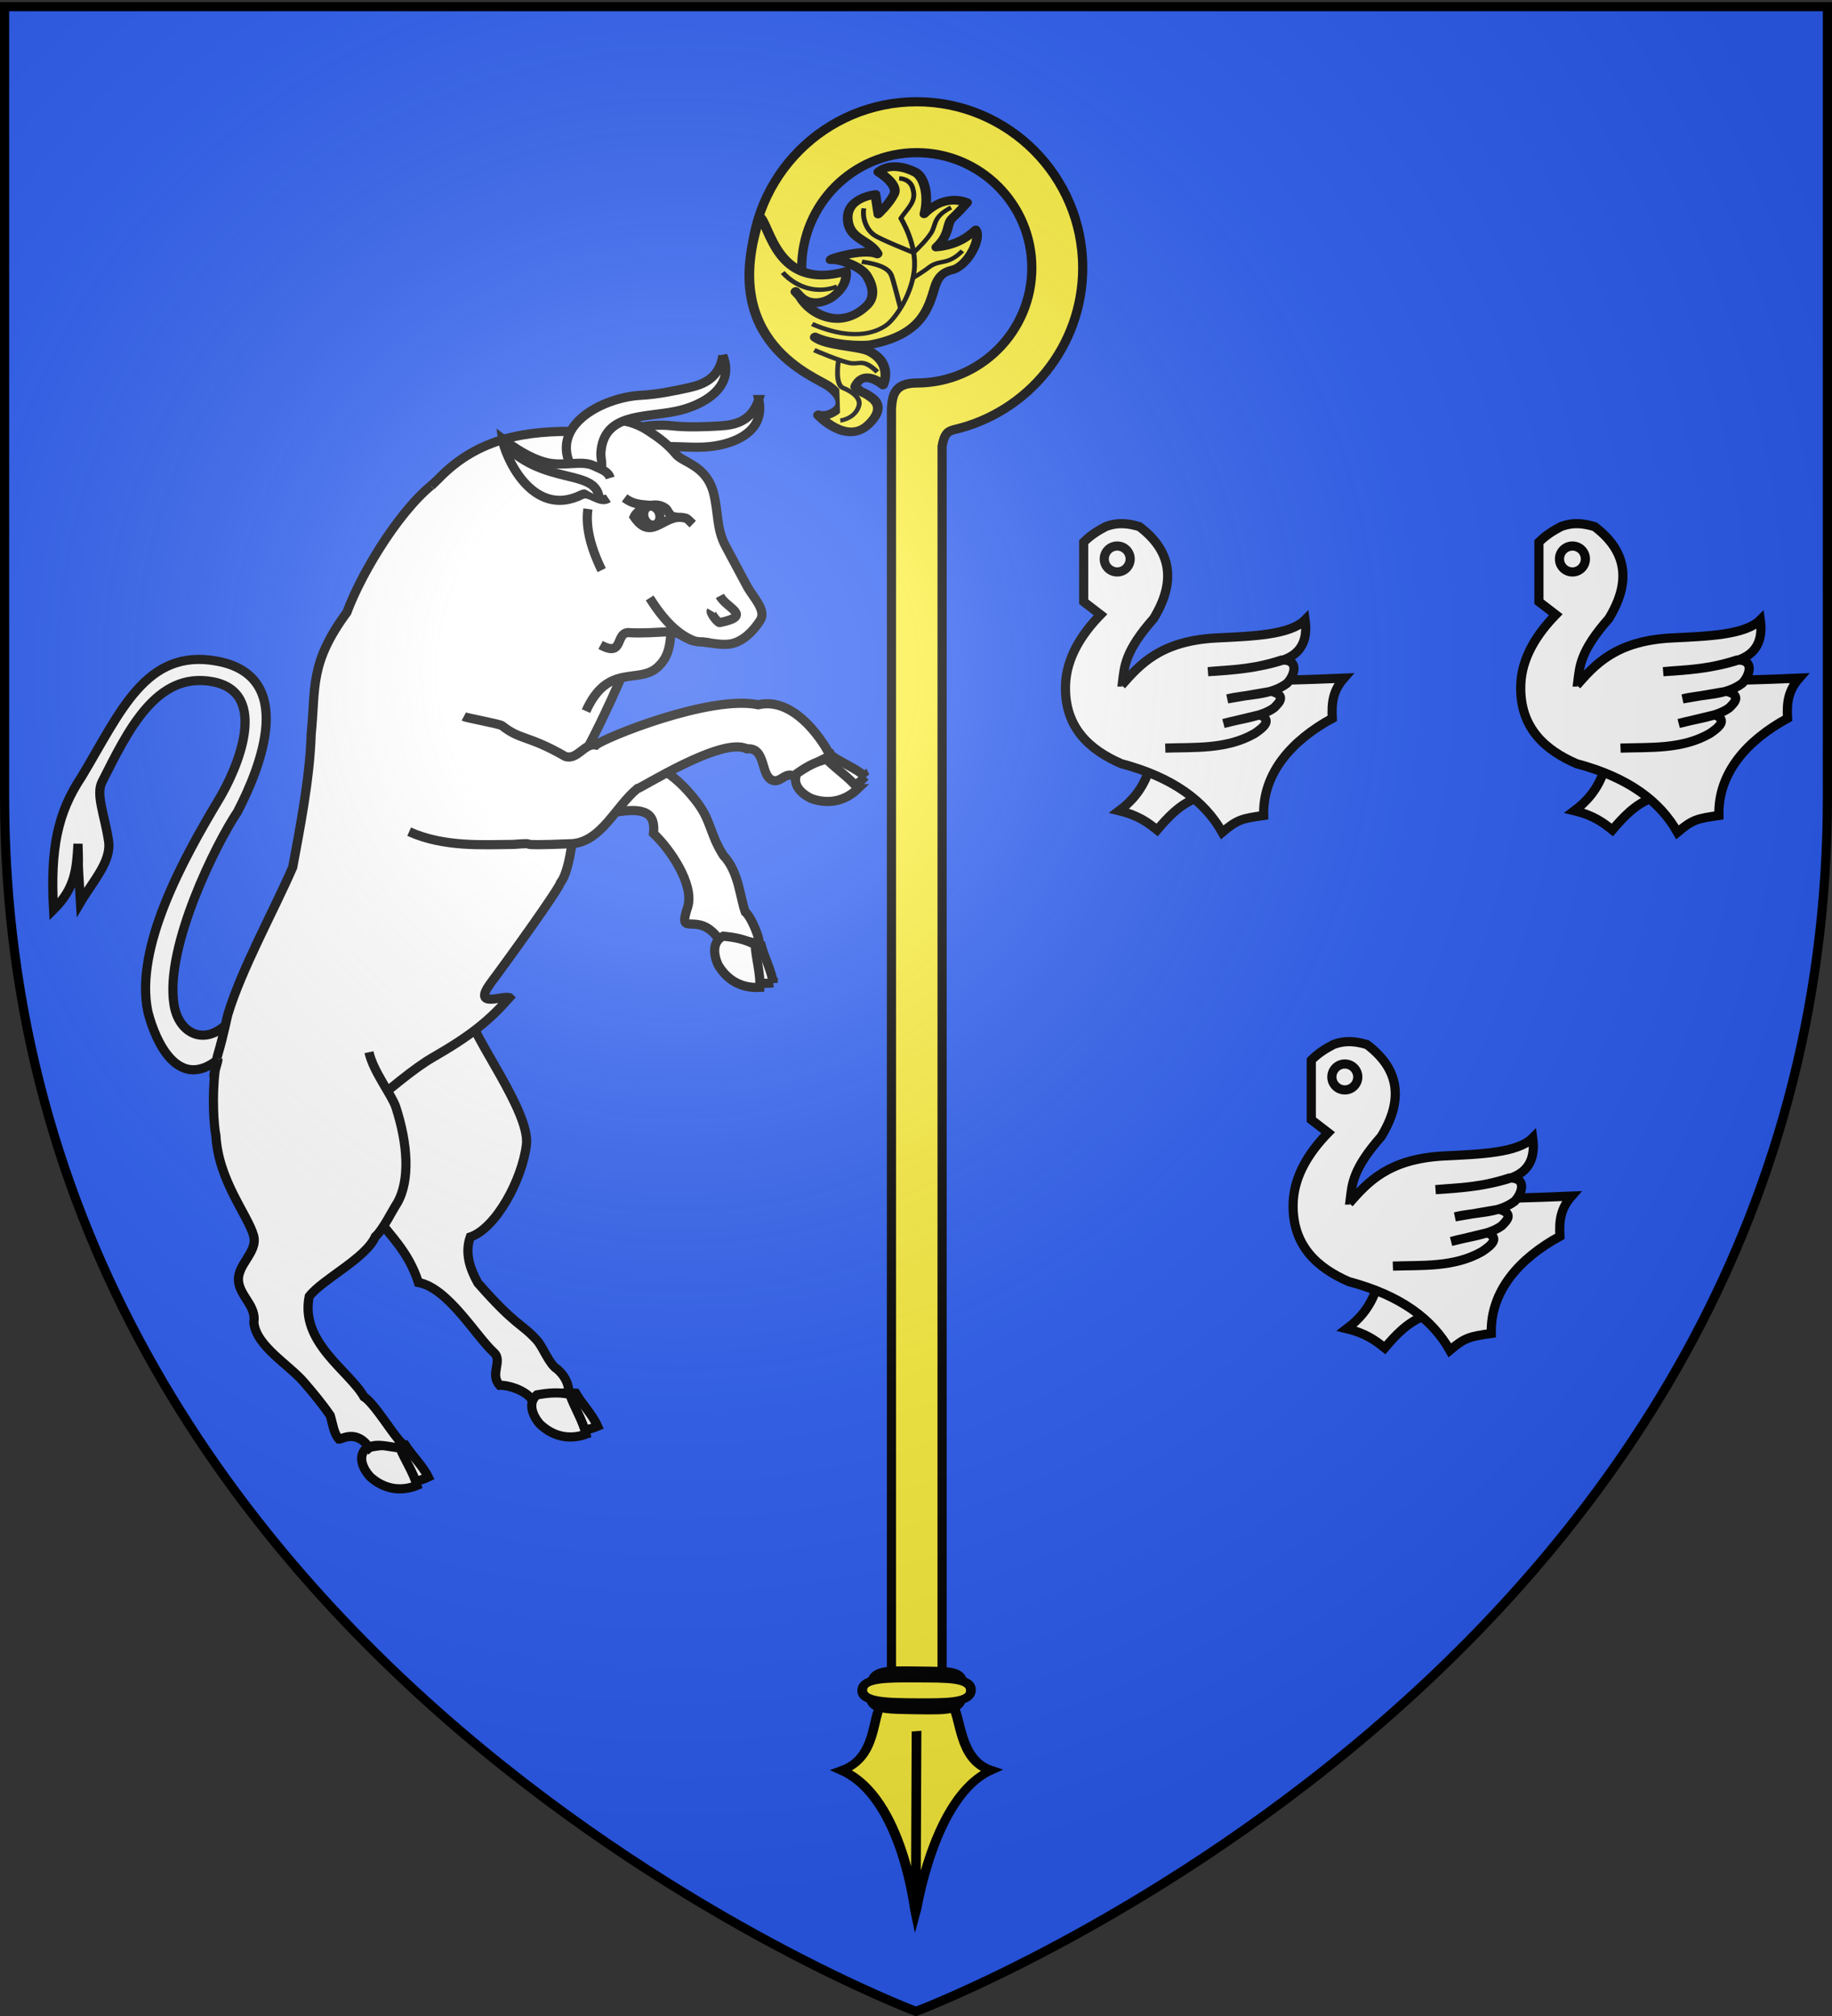 <svg xmlns="http://www.w3.org/2000/svg" xmlns:xlink="http://www.w3.org/1999/xlink" width="600" height="660" version="1.0"><rect width="100%" height="100%" fill="#333333" stroke="none"/><desc>Flag of Canton of Valais (Wallis)</desc><defs><g id="c"><path id="b" d="M0 0v1h.5z" transform="rotate(18 3.157 -.5)"/><use xlink:href="#b" width="810" height="540" transform="scale(-1 1)"/></g><g id="d"><use xlink:href="#c" width="810" height="540" transform="rotate(72)"/><use xlink:href="#c" width="810" height="540" transform="rotate(144)"/></g><radialGradient xlink:href="#a" id="e" cx="221.445" cy="226.331" r="300" fx="221.445" fy="226.331" gradientTransform="matrix(1.353 0 0 1.349 -77.63 -85.747)" gradientUnits="userSpaceOnUse"/><linearGradient id="a"><stop offset="0" style="stop-color:white;stop-opacity:.314"/><stop offset=".19" style="stop-color:white;stop-opacity:.251"/><stop offset=".6" style="stop-color:#6b6b6b;stop-opacity:.125"/><stop offset="1" style="stop-color:black;stop-opacity:.125"/></linearGradient></defs><g style="display:inline"><path d="M300 658.5s298.5-112.32 298.5-397.772V2.176H1.5v258.552C1.5 546.18 300 658.5 300 658.5" style="fill:#2b5df2;fill-opacity:1;fill-rule:evenodd;stroke:none"/></g><g style="display:inline"><g style="fill:#fff;stroke-width:3.44;stroke-miterlimit:4;stroke-dasharray:none;display:inline"><g style="fill:#fff;stroke-width:3.44;stroke-miterlimit:4;stroke-dasharray:none"><g style="fill:#fff;stroke:#000;stroke-width:4.689;stroke-miterlimit:4;stroke-opacity:1;stroke-dasharray:none"><path d="M-1044.597 446.475c-5.791 10.266-48.1 35.074-52.501 51.465-4.621 17.206-1.509 45.463 9.124 54.54-.383 8.64-5.87 15.137-12.402 20.381-26.66 13.52-28.127 10.698-38.849 15.925-4.334 2.113-10.414 9.107-15.206 9.865-7.657 2.67-11.742 9.012-9.936 14.592 8.375-2.915 10.368 3.188 13.792 7.644 2.527-6.483 15.543-5.8 20.423-3.606 7.042-3.422 2.968-12.285 9.01-14.464 11.374-4.217 34.121-22.013 49.138-18.882 10.942-13.298 23.82-17.37 29.741-21.92 7.172-5.12-2.116-21.134 5.902-24.94 10.025-4.757 27.914-8.11 46.088-22.349" style="fill:#fff;fill-opacity:1;fill-rule:evenodd;stroke:#000;stroke-width:4.689;stroke-linecap:butt;stroke-linejoin:miter;stroke-miterlimit:4;stroke-opacity:1;stroke-dasharray:none" transform="scale(-.64 .64)rotate(-21.836 -456.173 -1603.73)"/><g style="fill:#fff;stroke:#000;stroke-width:4.689;stroke-miterlimit:4;stroke-opacity:1;stroke-dasharray:none"><g style="fill:#fff;stroke:#000;stroke-width:4.689;stroke-miterlimit:4;stroke-opacity:1;stroke-dasharray:none"><path d="M1765.95 481.597c6.888 6.126 15.497 7.807 24.014 5.435 5.098-1.967 9.81-5.851 7.213-10.945-4.836-3.14-9.453-5.694-15.295-7.052-4.906 4.32-11.589 7.777-15.932 12.562z" style="fill:#fff;fill-opacity:1;fill-rule:evenodd;stroke:#000;stroke-width:4.689;stroke-linecap:butt;stroke-linejoin:miter;stroke-miterlimit:4;stroke-opacity:1;stroke-dasharray:none" transform="scale(-.64 .64)rotate(-18.267 1501.245 7048.7)"/><path d="M1770.312 487.319c7.53 5.825 16.232 6.353 24.366 2.316 4.803-3.034 8.999-8.173 5.83-13.515-5.149-2.778-10.012-4.928-15.944-5.531-4.335 5.66-10.528 10.632-14.252 16.73z" style="fill:#fff;fill-opacity:1;fill-rule:evenodd;stroke:#000;stroke-width:4.689;stroke-linecap:butt;stroke-linejoin:miter;stroke-miterlimit:4;stroke-opacity:1;stroke-dasharray:none" transform="scale(-.64 .64)rotate(-18.267 1501.245 7048.7)"/></g></g></g><g style="fill:#fff;stroke:#000;stroke-width:3.44;stroke-miterlimit:4;stroke-opacity:1;stroke-dasharray:none"><path d="M271.303 335.525c-8.456 7.158-17.51 12.15-28.062 15.15-9.191 2.456-22.272 1.307-32.65 6.51-11.014 5.522-12.742 9.802-7.477 15.464-1.447 8.312-.68 24.35 6.208 29.6 11.042 7.587-2.14 2.802-1.834 16.827-.448 1.735.21 1.075 3.9 3.43.86 2.643.146 2.537-2.002 4.94-4.304-.2-8.277 4.12-12.134 1.84-1.235 2.912-4.668-9.171-3.845-12.32-1.844-5.913-7.19-13.553-6.244-21.895-.864-10.22-4.519-13.152-4.149-23.484.536-22.262 12.026-29.595 23.25-41.433-.615-.877 25.663-15.173 50.58-19.89" style="fill:#fff;fill-opacity:1;fill-rule:evenodd;stroke:#000;stroke-width:3.44;stroke-linecap:butt;stroke-linejoin:miter;stroke-miterlimit:4;stroke-opacity:1;stroke-dasharray:none" transform="matrix(-.695 .526 .526 .695 159.19 -92.96)"/><g style="fill:#fff;stroke:#000;stroke-width:4.689;stroke-miterlimit:4;stroke-opacity:1;stroke-dasharray:none"><g style="fill:#fff;stroke:#000;stroke-width:4.689;stroke-miterlimit:4;stroke-opacity:1;stroke-dasharray:none"><path d="M1752.22 462.65c7.992 4.593 16.762 4.481 24.617.421 4.588-2.966 8.41-7.73 4.827-12.187-5.375-2.087-10.416-3.645-16.412-3.782-3.921 5.23-9.758 9.979-13.033 15.549z" style="fill:#fff;fill-opacity:1;fill-rule:evenodd;stroke:#000;stroke-width:4.689;stroke-linecap:butt;stroke-linejoin:miter;stroke-miterlimit:4;stroke-opacity:1;stroke-dasharray:none" transform="scale(-.64 .64)rotate(-22.256 780.223 5942.545)"/><path d="M1757.657 467.362c8.56 4.166 17.187 2.907 24.326-2.704 4.082-3.95 7.141-9.838 2.949-14.42-5.607-1.67-10.807-2.782-16.737-2.162-3.089 6.427-8.137 12.557-10.538 19.286z" style="fill:#fff;fill-opacity:1;fill-rule:evenodd;stroke:#000;stroke-width:4.689;stroke-linecap:butt;stroke-linejoin:miter;stroke-miterlimit:4;stroke-opacity:1;stroke-dasharray:none" transform="scale(-.64 .64)rotate(-22.256 780.223 5942.545)"/></g></g></g><path d="M401.61 330.863c16.705 5.135 18.978-13.76 17.932-25.919-3.118-24.544-31.688-50.028-50.226-65.63-11.891-9.628-32.273-32.555-13.406-43.396 18.747-10.773 36.196 7.006 51.622 21.9 3.842 3.726 3.12 12.046 4.94 21.74 1.43 7.615 10.306 12.166 17.522 18.284-6.045-21.56-2.05-7.28-6.33-21.035 3.715 8.953 6.435 15.327 16.769 20.32-6.29-22.016-13.34-33.859-26.233-43.625-21.85-18.199-38.624-37.758-62.246-24.417-26.656 15.056-2.736 42.827 11.201 56.004 11.343 8.504 42.346 38.834 46.205 60.39 2.018 10.44-5.11 18.538-16.014 13.63" style="fill:#fff;fill-opacity:1;fill-rule:evenodd;stroke:#000;stroke-width:3.44;stroke-linecap:butt;stroke-linejoin:miter;stroke-miterlimit:4;stroke-opacity:1;stroke-dasharray:none" transform="matrix(-.824 .286 .286 .824 306.92 -40.036)"/><path d="M289.525 344.454c2.437-1.73 15.053-.6 4.5-7.743-10.41-7.047-34.984-24.385-36.744-26.713-8.31-5.418-19.002-37.758-26.32-44.567-17.564-16.337-44.146-46.12-43.462-51.782 2.341-19.375 19.8-57.37 36.957-62.982 8.018-2.623 23.94.79 26.465 1.477 15.35 4.179 37.935 22.436 48.899 35.702 19.721 13.546 20.24 22.914 27.635 38.777 6.011 15.87 16.54 33.61 22.907 44.895 11.863 12.892 30.93 30.063 41.153 44.245.678.94 4.098 6.87 8.332 12.765 1.68 2.338 2.656 4.723 4.117 7.039 1.192 1.89-15.092 33.09-29.121 38.622-1.664.656-35.156-14.986-50.617-17.934-16.512-3.148-24.517-6.125-34.7-11.8z" style="fill:#fff;fill-opacity:1;fill-rule:evenodd;stroke:#000;stroke-width:3.44;stroke-linecap:butt;stroke-linejoin:miter;stroke-miterlimit:4;stroke-opacity:1;stroke-dasharray:none" transform="matrix(-.824 .286 .286 .824 306.92 -40.036)"/><g style="fill:#fff;stroke:#000;stroke-width:3.44;stroke-miterlimit:4;stroke-opacity:1;stroke-dasharray:none"><path d="M294.69 343.168c-10.462 9.904-24.831 13.775-35.146 17.292-12.493 3.378 4.17-.592-21.244 7.087-10.635 2.785-19.902-7.777-29.75-11.46-.775.442-36.783-8.184-43.874-.617-7.425 1.802-.947 11.998-5.718 14.619-3.012 1.634-6.829-3.584-9.37 4.283-3.159-.137-16.654-7.188-13.417-7.52-.632 3.612 2.464-23.855 19.017-25.618 15.874-9.53 58.909-7.266 62.546-5.74 3.699-2.28 8.493 3.17 12.283.263 10.67-12.286 13.806-11.117 18.692-18.75.605-.884 11.674-7.143 12.402-7.93" style="fill:#fff;fill-opacity:1;fill-rule:evenodd;stroke:#000;stroke-width:3.44;stroke-linecap:butt;stroke-linejoin:miter;stroke-miterlimit:4;stroke-opacity:1;stroke-dasharray:none" transform="scale(-.872 .872)rotate(19.174 162.058 -999.556)"/><g style="fill:#fff;stroke:#000;stroke-width:4.689;stroke-miterlimit:4;stroke-opacity:1;stroke-dasharray:none"><g style="fill:#fff;stroke:#000;stroke-width:4.689;stroke-miterlimit:4;stroke-opacity:1;stroke-dasharray:none"><path d="M1752.22 462.65c7.992 4.593 16.762 4.481 24.617.421 4.588-2.966 8.41-7.73 4.827-12.187-5.375-2.087-10.416-3.645-16.412-3.782-3.921 5.23-9.758 9.979-13.033 15.549z" style="fill:#fff;fill-opacity:1;fill-rule:evenodd;stroke:#000;stroke-width:4.689;stroke-linecap:butt;stroke-linejoin:miter;stroke-miterlimit:4;stroke-opacity:1;stroke-dasharray:none" transform="scale(-.64 .64)rotate(18.289 858.012 -6387.984)"/><path d="M1757.657 467.362c8.56 4.166 17.187 2.907 24.326-2.704 4.082-3.95 7.141-9.838 2.949-14.42-5.607-1.67-10.807-2.782-16.737-2.162-3.089 6.427-8.137 12.557-10.538 19.286z" style="fill:#fff;fill-opacity:1;fill-rule:evenodd;stroke:#000;stroke-width:4.689;stroke-linecap:butt;stroke-linejoin:miter;stroke-miterlimit:4;stroke-opacity:1;stroke-dasharray:none" transform="scale(-.64 .64)rotate(18.289 858.012 -6387.984)"/></g></g></g><g style="fill:#fff;stroke:#000;stroke-width:4.869;stroke-miterlimit:4;stroke-opacity:1;stroke-dasharray:none"><path d="M-499.271 316.96c-7.662 6.238-16.681 6.135-29.816 1.148" style="fill:#fff;fill-opacity:1;fill-rule:evenodd;stroke:#000;stroke-width:4.869;stroke-linecap:butt;stroke-linejoin:miter;stroke-miterlimit:4;stroke-opacity:1;stroke-dasharray:none" transform="scale(-.616 .616)rotate(-49.791 -407.734 100.29)"/><path d="m-506.8 312.956-36.363-35.095c-9.753 14.633-20.474 17.54-21.26 30.571-.85 14.127 19.123 18.716 6.744 44.55M-490.515 175.97c-6.288 10.03-2.489 17.99 2.526 24.658 5.2 6.915 10.613 13.862 16.915 19.86 13.652 12.995 26.385 42.154 4.412 52.32-4.33 2.004-9.757-2.504-12.992-5.755-3.549-3.565 2.594-6.792 4.643-9.508 12.882-17.076-5.183-29.054-15.877-42.901-8.79-11.382-15.905-30.187.373-38.674z" style="fill:#fff;fill-opacity:1;fill-rule:evenodd;stroke:#000;stroke-width:4.869;stroke-linecap:butt;stroke-linejoin:miter;stroke-miterlimit:4;stroke-opacity:1;stroke-dasharray:none" transform="scale(-.616 .616)rotate(-49.791 -407.734 100.29)"/><path d="M-535.824 324.344c-13.931-5.346 1.327-10.462-5.323-16.329-4.428-4.769-8.32-10.095-12.264-15.285-4.422-5.82-9.684-4.092-14.436-9.027-4.645-4.824-10.099-8.314-12.588-13.27-2.792-5.56-2.238-12.653-.19-19.383 1.852-6.081 11.89-4.947 18.347-6.322l23.669-5.04c10.053-2.141 15.698-8.347 25.205-13.11 14.012-7.02 23.128 1.782 29.036 1.72 7.044-.074 12.308 1.209 19.204 3.265 13.749 4.098 22.607 15.247 24.147 29.144 16.932 19.533 31.532 41.603 28.236 72.74-.139 1.315-.196 3.93-.4 5.278" style="fill:#fff;fill-opacity:1;fill-rule:evenodd;stroke:#000;stroke-width:4.869;stroke-linecap:butt;stroke-linejoin:miter;stroke-miterlimit:4;stroke-opacity:1;stroke-dasharray:none" transform="scale(-.616 .616)rotate(-49.791 -407.734 100.29)"/><path d="M-460.32 175.41c-7.809 8.895-5.331 17.36-1.446 24.744 4.029 7.657 8.262 15.38 13.524 22.308 11.4 15.009 19.31 45.828-4.005 52.353-4.595 1.286-9.231-4.031-11.906-7.758-2.933-4.086 3.646-6.29 6.103-8.644 15.445-14.798-.474-29.509-8.818-44.887-6.858-12.64-10.876-32.34 6.548-38.117z" style="fill:#fff;fill-opacity:1;fill-rule:evenodd;stroke:#000;stroke-width:4.869;stroke-linecap:butt;stroke-linejoin:miter;stroke-miterlimit:4;stroke-opacity:1;stroke-dasharray:none" transform="scale(-.616 .616)rotate(-49.791 -407.734 100.29)"/><path d="M-476.298 282.842c-5.703 6.41-15.031 11.7-29.544 15.39" style="fill:#fff;fill-rule:evenodd;stroke:#000;stroke-width:4.869;stroke-linecap:butt;stroke-linejoin:miter;stroke-miterlimit:4;stroke-opacity:1;stroke-dasharray:none" transform="scale(-.616 .616)rotate(-49.791 -407.734 100.29)"/><g style="fill:#fff;stroke:#000;stroke-width:4.869;stroke-miterlimit:4;stroke-opacity:1;stroke-dasharray:none"><path d="M84.308 110.851c-1.993 3.986-1.568 3.862-3.877 5.105-9.267 4.99-20.052-6.644-24.15 9.096 2.712 2.842 12.82 5.165 17.297-1.386 1.069-1.563.137-5.792 4.705-6.562" style="fill:#fff;fill-opacity:1;fill-rule:evenodd;stroke:#000;stroke-width:4.869;stroke-linecap:butt;stroke-linejoin:miter;stroke-miterlimit:4;stroke-opacity:1;stroke-dasharray:none" transform="scale(.616 -.616)rotate(19.825 1340.46 728.735)"/><path d="M72.063 125.236c-8.157 4.249-13.062 4.79-17.108 10.98" style="fill:#fff;fill-opacity:1;fill-rule:evenodd;stroke:#000;stroke-width:4.869;stroke-linecap:butt;stroke-linejoin:miter;stroke-miterlimit:4;stroke-opacity:1;stroke-dasharray:none" transform="scale(.616 -.616)rotate(19.825 1340.46 728.735)"/><path d="M71.254 121.995a4.198 5.158 0 1 1-8.397 0 4.198 5.158 0 1 1 8.397 0z" style="fill:#fff;fill-opacity:1;stroke:#000;stroke-width:4.869;stroke-miterlimit:4;stroke-opacity:1;stroke-dasharray:none" transform="scale(.616 -.616)rotate(19.825 1339.928 723.69)"/></g><path d="M-471.356 263.178c3.098-1.341 5.807.16 10.982 2.667 6.242 3.024 9.697 12.547 17.273 17.985 7.31 5.248 17.178 7.985 24.7 9.68-6.674 4.398-42.866 16.133-49.981-13.1-1.095-4.496-9.97-4.274-10.536-9.54M-556.866 259.094c-7.376 1.647-19.573-6.912-10.795 9.217.465.855 7.272.691 7.746-.651" style="fill:#fff;fill-opacity:1;fill-rule:evenodd;stroke:#000;stroke-width:4.869;stroke-linecap:butt;stroke-linejoin:miter;stroke-miterlimit:4;stroke-opacity:1;stroke-dasharray:none" transform="scale(-.616 .616)rotate(-49.791 -407.734 100.29)"/><path d="M-572.072 279.69c2.494 1.803 3.858 4.296 6.446 5.624 8.08 4.146 18.306 4.896 32.034 2.998M-475.262 274.204c13.107-7.874 23.078 17.905 53.377 20.42" style="fill:#fff;fill-rule:evenodd;stroke:#000;stroke-width:4.869;stroke-linecap:butt;stroke-linejoin:miter;stroke-miterlimit:4;stroke-opacity:1;stroke-dasharray:none" transform="scale(-.616 .616)rotate(-49.791 -407.734 100.29)"/></g><g style="fill:#fff;stroke:#000;stroke-width:3.44;stroke-miterlimit:4;stroke-opacity:1;stroke-dasharray:none"><g style="fill:#fff;stroke:#000;stroke-width:4.689;stroke-miterlimit:4;stroke-opacity:1;stroke-dasharray:none"><path d="M-832.277 645.993c2.6 8.843 9.015 14.826 17.497 17.322 5.366 1.029 11.42.228 11.913-5.469-2.441-5.224-5.007-9.834-9.244-14.078-6.449 1.067-13.95.464-20.166 2.225z" style="fill:#fff;fill-opacity:1;fill-rule:evenodd;stroke:#000;stroke-width:4.689;stroke-linecap:butt;stroke-linejoin:miter;stroke-miterlimit:4;stroke-opacity:1;stroke-dasharray:none" transform="scale(-.64 .64)rotate(-48.047 -402.807 12.985)"/><path d="M-831.605 653.156c3.305 8.927 10.409 13.982 19.446 14.863 5.681-.033 11.961-2.171 12.1-8.381-2.898-5.082-5.886-9.48-10.599-13.132-6.675 2.508-14.56 3.448-20.947 6.65z" style="fill:#fff;fill-opacity:1;fill-rule:evenodd;stroke:#000;stroke-width:4.689;stroke-linecap:butt;stroke-linejoin:miter;stroke-miterlimit:4;stroke-opacity:1;stroke-dasharray:none" transform="scale(-.64 .64)rotate(-48.047 -402.807 12.985)"/></g><path d="M338.65 408.944c-.897 7.217-7.218 16.779-8.296 21.384-3.256 13.918-3.15 27.754 2.558 35.971 1.865 2.302 6.15 9.509 9.225 11.806 4.299 7.889 21.094 14.206 26.655 20.276 4.987 16.933-12.649 29.14-17.283 39.291-3.81 2.792-10.183 16.15-12.769 18.595-3.528 4.79 8.993-2.038 12.4.59 4.266-7.43 10.206-3.94 11.047-4.114 1.815-2.423 1.815-5.74 2.527-9.135 2.844-4.99 5.844-9.218 8.597-13.04 5.136-7.27 17.005-15.324 17.025-24.216-1.545-5.98 4.3-10.176 4.432-15.835.093-6.463-8.327-10.299-7.09-16.69 1.547-7.993 11.421-21.697 10.908-38.626.462-3.441.238-14.928-1.777-24.21-.224-1.031-1.449-3.563-1.42-4.267" style="fill:#fff;fill-opacity:1;fill-rule:evenodd;stroke:#000;stroke-width:3.44;stroke-linecap:butt;stroke-linejoin:miter;stroke-miterlimit:4;stroke-opacity:1;stroke-dasharray:none" transform="matrix(-.869 .074 .074 .869 384.871 -35.964)"/></g></g></g><g style="stroke-width:2.188;stroke-miterlimit:4;stroke-dasharray:none"><path d="M295.748 92.613c-21.883 0-39.625 17.774-39.625 39.656 0 .453.016.895.03 1.344h12.157c-.022-.448-.031-.89-.031-1.344 0-15.177 12.291-27.5 27.469-27.5 15.177 0 27.5 12.323 27.5 27.5 0 15.178-12.323 27.5-27.5 27.5-5.384.017-5.788 2.977-6.032 6.032v305.153l12.094-.844V174.865c.569-3.153 1.438-3.568 2.918-3.97 17.564-4.075 30.676-19.832 30.676-38.626 0-21.882-17.774-39.656-39.656-39.656z" style="fill:#fcef3c;fill-opacity:1;fill-rule:nonzero;stroke:#000;stroke-width:2.188;stroke-miterlimit:4;stroke-opacity:1;stroke-dasharray:none" transform="matrix(1.371 0 0 1.371 -105.241 -93.658)"/><g style="fill:#fcef3c;stroke-width:2.188;stroke-miterlimit:4;stroke-dasharray:none"><g style="fill:#fcef3c;fill-opacity:1;stroke-width:1.241;stroke-miterlimit:4;stroke-dasharray:none"><path d="M-79.26 232.243c-1.263 1.805-.547 7.634-5.06 9.078 7.91 4.566 9.498 21.244 9.532 21.407.044-.164 2.197-16.704 9.569-19.777-4.226-1.903-3.805-8.137-5.069-9.942-.194-4.094-3.722-3.406-4.844-3.406-1.12 0-4.127-.962-4.127 2.64zM-74.767 261.235l-.005-24.718" style="fill:#fcef3c;fill-opacity:1;fill-rule:evenodd;stroke:#000;stroke-width:1.241;stroke-linecap:butt;stroke-linejoin:miter;stroke-miterlimit:4;stroke-opacity:1;stroke-dasharray:none" transform="matrix(2.56 -.195 -.01 2.285 493.956 11.724)"/></g><g style="fill:#fcef3c;fill-opacity:1;stroke-width:1.241;stroke-miterlimit:4;stroke-dasharray:none"><path d="M-65.815 89.972c.065 2.851-.92 2.815-5.883 2.815-4.88 0-5.81-.108-5.883-2.815-.077-2.856 1.011-2.815 5.883-2.815 4.601 0 5.815-.185 5.883 2.815z" style="fill:#fcef3c;fill-opacity:1;fill-rule:nonzero;stroke:#000;stroke-width:1.241;stroke-miterlimit:4;stroke-opacity:1;stroke-dasharray:none" transform="matrix(2.567 .035 -.215 2.275 503.581 351.22)"/><path d="M-64.77 89.905c.09 1.783-3.09 1.79-6.914 1.828-3.824.037-6.842-.001-6.94-1.694-.105-1.785 3.09-1.79 6.913-1.828 3.824-.037 6.847-.182 6.941 1.694z" style="fill:#fcef3c;fill-opacity:1;fill-rule:nonzero;stroke:#000;stroke-width:1.241;stroke-miterlimit:4;stroke-opacity:1;stroke-dasharray:none" transform="matrix(2.567 .035 -.215 2.275 503.581 351.22)"/></g></g><g style="fill:#fcef3c;fill-opacity:1;stroke-width:1.316;stroke-miterlimit:4;stroke-dasharray:none"><path d="M-87.564 41.61c1.835 1.65 2.02 3.132.74 3.918-1.28.787-2.22.278-2.22.278s3.873 5.041 6.894 2.02c1.126-1.126 1.872-2.608.453-3.935s-1.345-.69-2.32-1.972c1.146-2.714 3.818.116 3.818.116s1.364-3.131-1.902-5.27c-1.378-.9-5.955-1.311-7.423-2.826 2.412 1.462 6.49 1.951 7.61 1.804 6.842-.9 7.788-4.75 8.652-7.975.389-1.452 1.074-2.22 2.329-2.422 2.039-.33 4.085-4.425 3.16-5.813-1.378 1.319-2.958 2.116-5.305 2.146 1.895-1.775 1.349-3.456 2.135-4.18.787-.726 2.014-2.18 2.014-2.18s-2.821-1.86-5.783 1.167c.647-2.838-.076-5.637-1.266-6.425-1.203-.796-3.394-1.753-5.015-.497 0 0 2.84 2.147 2.146 3.613-.694 1.465-2.106 2.811-2.106 2.811l-.423-2.996s-4.472.095-3.64 4.155c.499 2.433 2.934 2.785 3.981 4.908-2.02-1.126-7.365.352-6.239.337 1.126-.016 3.989 1.33 4.803 2.893.867 1.664 1.116 3.337.005 4.479-1.11 1.141-3.043 2.293-5.557 1.229s-3.563-3.44-3.563-3.44-1.342-1.712 0 0 3.424 1.326 4.566.432c1.14-.895 1.872-2.158 1.694-3.66-9.364 2.253-10.336-7.888-11.711-9.234-5.682 18.634 7.637 24.87 9.473 26.52z" style="fill:#fcef3c;fill-opacity:1;fill-rule:evenodd;stroke:#000;stroke-width:1.316;stroke-linecap:butt;stroke-linejoin:round;stroke-miterlimit:4;stroke-opacity:1;stroke-dasharray:none" transform="matrix(2.414 -.184 -.009 2.155 483.257 20.708)"/><g style="fill:#fcef3c;fill-opacity:1;stroke-width:1.316;stroke-miterlimit:4;stroke-dasharray:none"><path d="M-89.88 31.945c6.047 3.43 9.115 1.715 10.107.993.993-.722 3.249-3.88 3.7-7.851s-1.835-8.192-1.835-8.192c.9-1.439 2.124-2.35 1.639-4.219-.29-1.727-1.888-1.858-1.888-1.858" style="fill:none;stroke:#000;stroke-width:.658;stroke-linecap:butt;stroke-linejoin:round;stroke-miterlimit:4;stroke-opacity:1;stroke-dasharray:none" transform="matrix(2.414 -.184 -.009 2.155 483.257 20.708)"/><path d="M-82.922 14.965c-.233 1.15.165 3.054 1.372 4.142.866.78 5.475 3.205 5.475 3.205M-71.1 15.842c-2.166 1.083-2.037 2.052-2.489 3.225-.45 1.173-2.482 3.125-2.482 3.125M-69.53 22.567c-2.093 2.165-3.061.92-4.598 2.159-.735.593-2.188 1.444-2.188 1.444M-83.17 23.05c2.979.721 3.763 1.65 4.034 2.462s1.221 5 1.221 5M-93.911 23.779c1.913 2.5 4.738 3.665 7.37 2.752M-81.013 39.977c-1.895-2.166-2.279-1.354-3.542-1.625-1.264-.27-5.027-2.42-5.027-2.42" style="fill:#fcef3c;fill-opacity:1;fill-rule:evenodd;stroke:#000;stroke-width:.658;stroke-linecap:butt;stroke-linejoin:round;stroke-miterlimit:4;stroke-opacity:1;stroke-dasharray:none" transform="matrix(2.414 -.184 -.009 2.155 483.257 20.708)"/><path d="M-86.01 46.941c1.316-.147 2.256-.91 2.527-2.083.27-1.173-1.003-2.22-2.176-2.852s-.629-4.224-.629-4.224" style="fill:#fcef3c;stroke:#000;stroke-width:.658;stroke-linecap:butt;stroke-linejoin:round;stroke-miterlimit:4;stroke-opacity:1;stroke-dasharray:none" transform="matrix(2.414 -.184 -.009 2.155 483.257 20.708)"/></g></g></g><g style="stroke-width:5.154;stroke-miterlimit:4;stroke-dasharray:none"><g style="stroke-width:4.894;stroke-miterlimit:4;stroke-dasharray:none;display:inline"><path d="M-143.977 278.607c-3.567 9.659-9.168 15.76-15.529 20.53 10.376 2.517 15.384 6.376 20.267 10.266 5.834-6.878 11.933-13.423 20.53-16.846l.264-13.687z" style="fill:#fff;fill-opacity:1;fill-rule:evenodd;stroke:#000;stroke-width:4.894;stroke-linecap:butt;stroke-linejoin:miter;stroke-miterlimit:4;stroke-opacity:1;stroke-dasharray:none" transform="matrix(.613 0 0 .613 464.329 82.056)"/><path d="M-178.483 155.68c3.92-3.881 7.84-6.244 11.76-8.3 6.859-2.59 12.514-1.568 17.987 0 17.877 13.495 19.24 30.088 7.61 49.117-15.363 17.442-15.557 25.404-16.603 33.898 37.336.007 75.49-.26 118.297-2.076-5.844 6.649-6.691 13.027-6.227 21.446-21.499 11.734-37.238 29.115-36.665 51.885-11.647 1.67-13.968 2.124-22.137 8.993-9.307-16.562-26.219-29.32-53.96-36.665-16.147-7.057-30.589-18.776-29.747-42.2.514-14.312 8.492-26.884 18.678-37.357l-8.993-6.917z" style="fill:#fff;fill-opacity:1;fill-rule:evenodd;stroke:#000;stroke-width:4.894;stroke-linecap:butt;stroke-linejoin:miter;stroke-miterlimit:4;stroke-opacity:1;stroke-dasharray:none" transform="matrix(.613 0 0 .613 464.329 82.056)"/><path d="M-155.654 164.674a6.918 6.918 0 1 1-13.836 0 6.918 6.918 0 1 1 13.836 0z" style="color:#000;fill:none;stroke:#000;stroke-width:4.894;stroke-linecap:butt;stroke-linejoin:miter;stroke-miterlimit:4;stroke-opacity:1;stroke-dasharray:none;stroke-dashoffset:0;marker:none;visibility:visible;display:inline;overflow:visible" transform="matrix(.613 0 0 .613 465.555 82.056)"/><path d="M-158.235 232.123c9.673-10.944 20.64-23.617 50.315-25.25 19.6-.949 39.726-1.574 47.734-9.684 1.497 10.704-2.03 18.11-11.76 21.445-13.157 4.26-26.623 5.424-40.125 6.226 12.183-1.182 22.672-.792 39.432-6.226 9.749-.277 6.688 8.464 2.768 12.453-9.06 6.791-21.179 5.629-31.823 8.301l23.521-4.053c7.66 2.116 4.785 5.57 1.35 8.862-6.654 4.843-17.705 5.756-26.946 8.335l19.238-4.643c6.895 2.705 2.422 6.623-2.669 10.012-14.835 8.523-31.99 7.248-47.7 7.775" style="fill:#fff;fill-opacity:1;fill-rule:evenodd;stroke:#000;stroke-width:4.894;stroke-linecap:butt;stroke-linejoin:miter;stroke-miterlimit:4;stroke-opacity:1;stroke-dasharray:none" transform="matrix(.613 0 0 .613 464.329 82.056)"/></g></g><g style="stroke-width:5.154;stroke-miterlimit:4;stroke-dasharray:none;display:inline"><g style="stroke-width:4.894;stroke-miterlimit:4;stroke-dasharray:none;display:inline"><path d="M-143.977 278.607c-3.567 9.659-9.168 15.76-15.529 20.53 10.376 2.517 15.384 6.376 20.267 10.266 5.834-6.878 11.933-13.423 20.53-16.846l.264-13.687z" style="fill:#fff;fill-opacity:1;fill-rule:evenodd;stroke:#000;stroke-width:4.894;stroke-linecap:butt;stroke-linejoin:miter;stroke-miterlimit:4;stroke-opacity:1;stroke-dasharray:none" transform="matrix(.613 0 0 .613 613.423 82.056)"/><path d="M-178.483 155.68c3.92-3.881 7.84-6.244 11.76-8.3 6.859-2.59 12.514-1.568 17.987 0 17.877 13.495 19.24 30.088 7.61 49.117-15.363 17.442-15.557 25.404-16.603 33.898 37.336.007 75.49-.26 118.297-2.076-5.844 6.649-6.691 13.027-6.227 21.446-21.499 11.734-37.238 29.115-36.665 51.885-11.647 1.67-13.968 2.124-22.137 8.993-9.307-16.562-26.219-29.32-53.96-36.665-16.147-7.057-30.589-18.776-29.747-42.2.514-14.312 8.492-26.884 18.678-37.357l-8.993-6.917z" style="fill:#fff;fill-opacity:1;fill-rule:evenodd;stroke:#000;stroke-width:4.894;stroke-linecap:butt;stroke-linejoin:miter;stroke-miterlimit:4;stroke-opacity:1;stroke-dasharray:none" transform="matrix(.613 0 0 .613 613.423 82.056)"/><path d="M-155.654 164.674a6.918 6.918 0 1 1-13.836 0 6.918 6.918 0 1 1 13.836 0z" style="color:#000;fill:none;stroke:#000;stroke-width:4.894;stroke-linecap:butt;stroke-linejoin:miter;stroke-miterlimit:4;stroke-opacity:1;stroke-dasharray:none;stroke-dashoffset:0;marker:none;visibility:visible;display:inline;overflow:visible" transform="matrix(.613 0 0 .613 614.65 82.056)"/><path d="M-158.235 232.123c9.673-10.944 20.64-23.617 50.315-25.25 19.6-.949 39.726-1.574 47.734-9.684 1.497 10.704-2.03 18.11-11.76 21.445-13.157 4.26-26.623 5.424-40.125 6.226 12.183-1.182 22.672-.792 39.432-6.226 9.749-.277 6.688 8.464 2.768 12.453-9.06 6.791-21.179 5.629-31.823 8.301l23.521-4.053c7.66 2.116 4.785 5.57 1.35 8.862-6.654 4.843-17.705 5.756-26.946 8.335l19.238-4.643c6.895 2.705 2.422 6.623-2.669 10.012-14.835 8.523-31.99 7.248-47.7 7.775" style="fill:#fff;fill-opacity:1;fill-rule:evenodd;stroke:#000;stroke-width:4.894;stroke-linecap:butt;stroke-linejoin:miter;stroke-miterlimit:4;stroke-opacity:1;stroke-dasharray:none" transform="matrix(.613 0 0 .613 613.423 82.056)"/></g></g><g style="stroke-width:5.154;stroke-miterlimit:4;stroke-dasharray:none;display:inline"><g style="stroke-width:4.894;stroke-miterlimit:4;stroke-dasharray:none;display:inline"><path d="M-143.977 278.607c-3.567 9.659-9.168 15.76-15.529 20.53 10.376 2.517 15.384 6.376 20.267 10.266 5.834-6.878 11.933-13.423 20.53-16.846l.264-13.687z" style="fill:#fff;fill-opacity:1;fill-rule:evenodd;stroke:#000;stroke-width:4.894;stroke-linecap:butt;stroke-linejoin:miter;stroke-miterlimit:4;stroke-opacity:1;stroke-dasharray:none" transform="matrix(.613 0 0 .613 538.876 251.632)"/><path d="M-178.483 155.68c3.92-3.881 7.84-6.244 11.76-8.3 6.859-2.59 12.514-1.568 17.987 0 17.877 13.495 19.24 30.088 7.61 49.117-15.363 17.442-15.557 25.404-16.603 33.898 37.336.007 75.49-.26 118.297-2.076-5.844 6.649-6.691 13.027-6.227 21.446-21.499 11.734-37.238 29.115-36.665 51.885-11.647 1.67-13.968 2.124-22.137 8.993-9.307-16.562-26.219-29.32-53.96-36.665-16.147-7.057-30.589-18.776-29.747-42.2.514-14.312 8.492-26.884 18.678-37.357l-8.993-6.917z" style="fill:#fff;fill-opacity:1;fill-rule:evenodd;stroke:#000;stroke-width:4.894;stroke-linecap:butt;stroke-linejoin:miter;stroke-miterlimit:4;stroke-opacity:1;stroke-dasharray:none" transform="matrix(.613 0 0 .613 538.876 251.632)"/><path d="M-155.654 164.674a6.918 6.918 0 1 1-13.836 0 6.918 6.918 0 1 1 13.836 0z" style="color:#000;fill:none;stroke:#000;stroke-width:4.894;stroke-linecap:butt;stroke-linejoin:miter;stroke-miterlimit:4;stroke-opacity:1;stroke-dasharray:none;stroke-dashoffset:0;marker:none;visibility:visible;display:inline;overflow:visible" transform="matrix(.613 0 0 .613 540.102 251.632)"/><path d="M-158.235 232.123c9.673-10.944 20.64-23.617 50.315-25.25 19.6-.949 39.726-1.574 47.734-9.684 1.497 10.704-2.03 18.11-11.76 21.445-13.157 4.26-26.623 5.424-40.125 6.226 12.183-1.182 22.672-.792 39.432-6.226 9.749-.277 6.688 8.464 2.768 12.453-9.06 6.791-21.179 5.629-31.823 8.301l23.521-4.053c7.66 2.116 4.785 5.57 1.35 8.862-6.654 4.843-17.705 5.756-26.946 8.335l19.238-4.643c6.895 2.705 2.422 6.623-2.669 10.012-14.835 8.523-31.99 7.248-47.7 7.775" style="fill:#fff;fill-opacity:1;fill-rule:evenodd;stroke:#000;stroke-width:4.894;stroke-linecap:butt;stroke-linejoin:miter;stroke-miterlimit:4;stroke-opacity:1;stroke-dasharray:none" transform="matrix(.613 0 0 .613 538.876 251.632)"/></g></g></g><g style="display:inline"><path d="M300 658.5s298.5-112.32 298.5-397.772V2.176H1.5v258.552C1.5 546.18 300 658.5 300 658.5" style="fill:url(#e);fill-opacity:1;fill-rule:evenodd;stroke:none"/></g><g style="display:inline"><path d="M300 658.5S1.5 546.18 1.5 260.728V2.176h597v258.552C598.5 546.18 300 658.5 300 658.5z" style="fill:none;stroke:#000;stroke-width:3;stroke-linecap:butt;stroke-linejoin:miter;stroke-miterlimit:4;stroke-opacity:1;stroke-dasharray:none"/></g></svg>